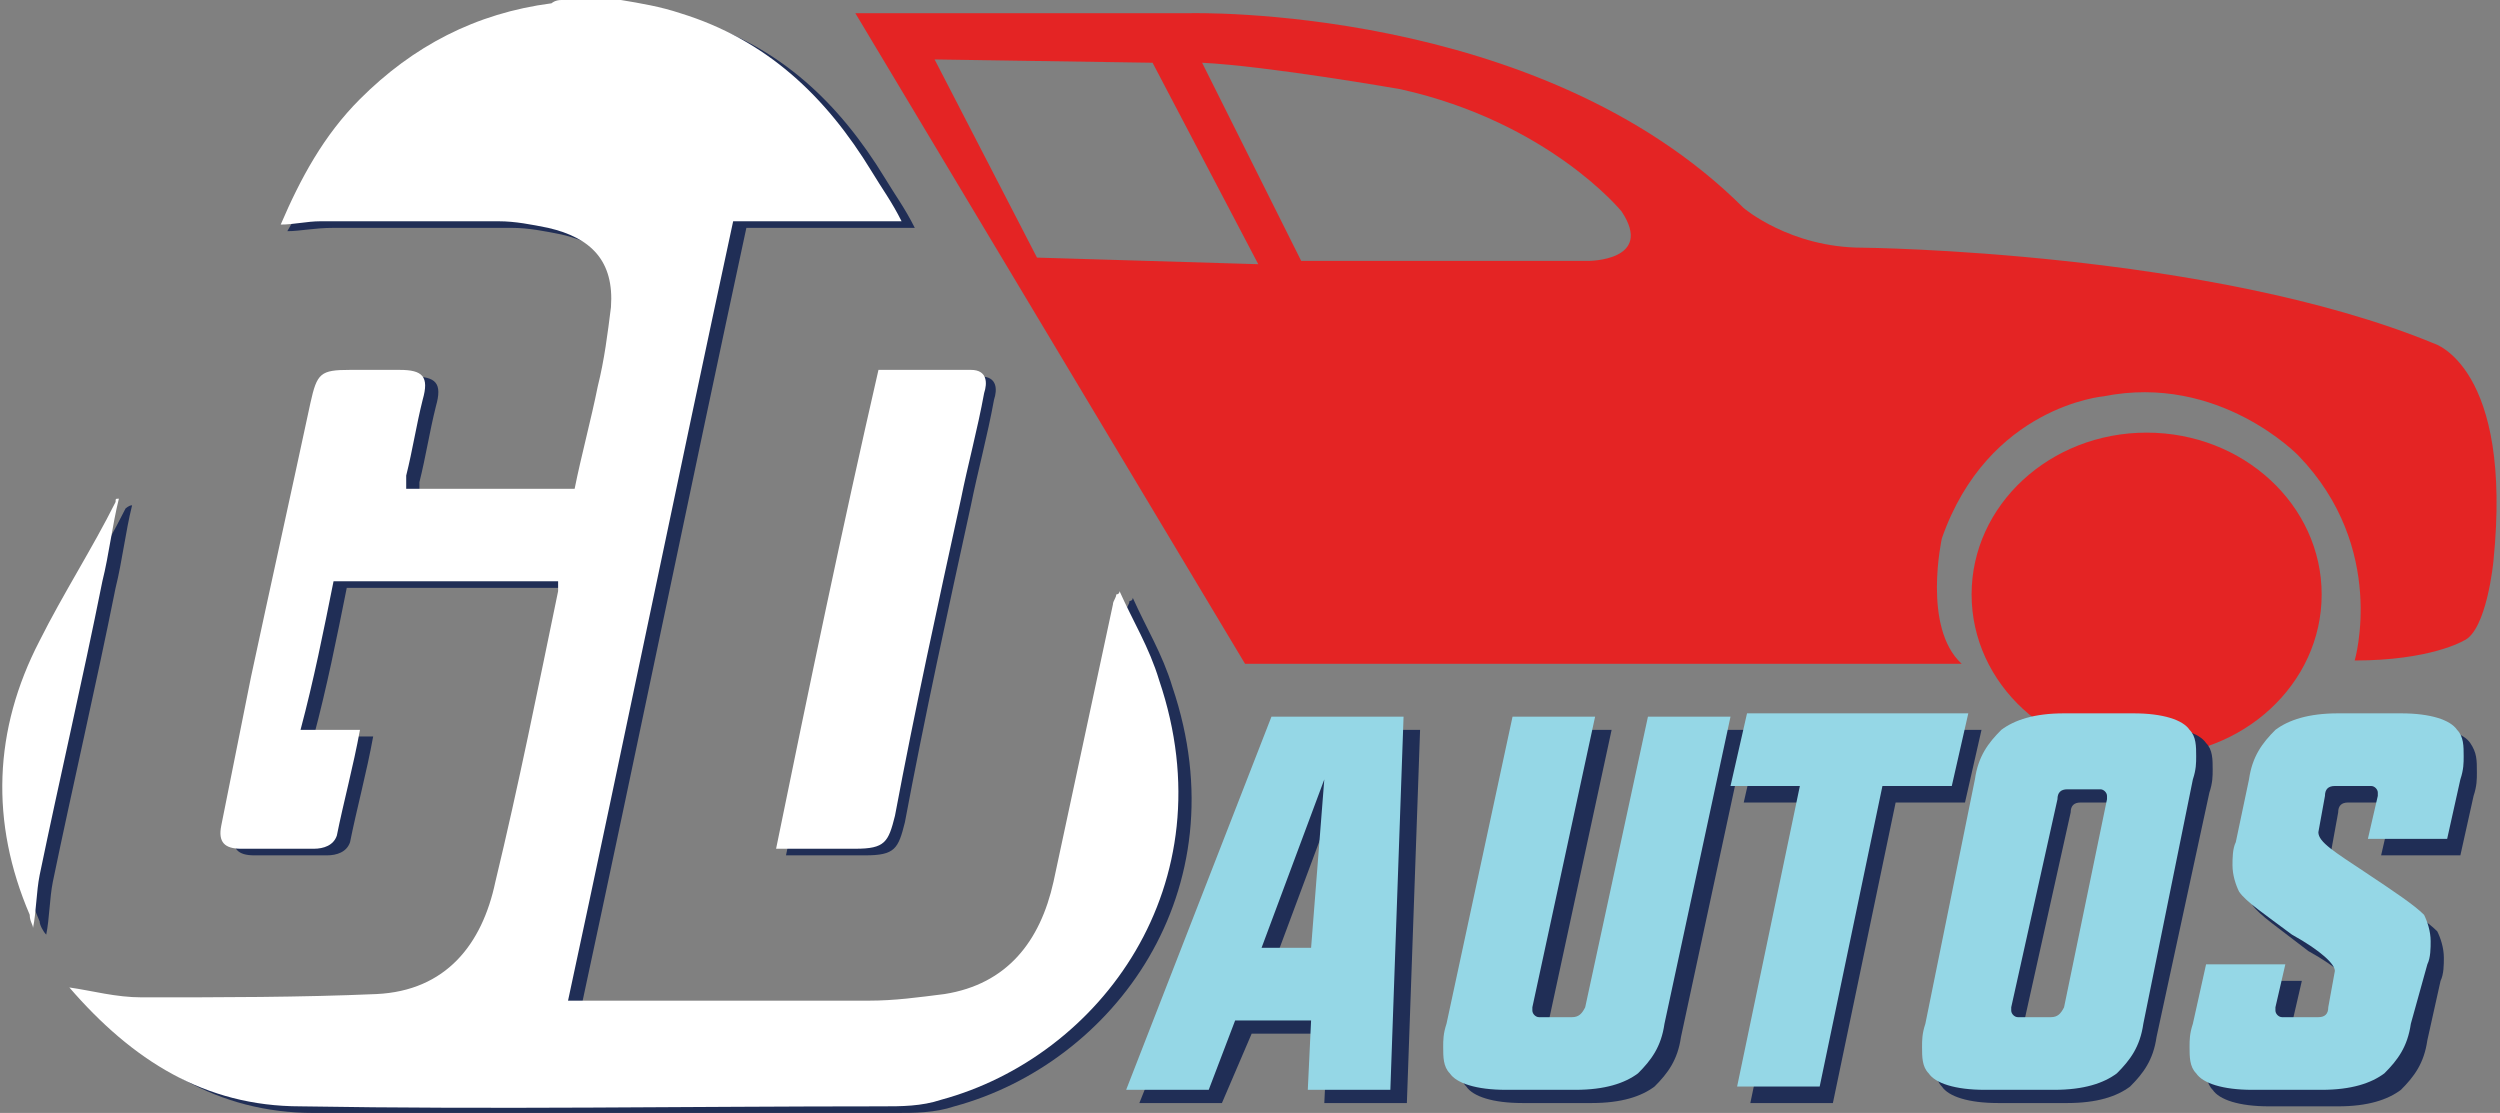 <?xml version="1.0" encoding="utf-8"?>
<!-- Generator: Adobe Illustrator 25.2.3, SVG Export Plug-In . SVG Version: 6.00 Build 0)  -->
<svg version="1.1" id="Capa_1" xmlns="http://www.w3.org/2000/svg" xmlns:xlink="http://www.w3.org/1999/xlink" x="0px" y="0px"
	 viewBox="0 0 75.7 33.7" style="enable-background:new 0 0 75.7 33.7;" xml:space="preserve">
<rect x="0" y="0" width="75.7" height="33.7" fill="#808080" stroke="none"/>
<style type="text/css">
	.st0{fill:#202E56;}
	.st1{fill:#FFFFFF;}
	.st2{fill-rule:evenodd;clip-rule:evenodd;fill:#E42424;}
	.st3{fill:#95D7E6;}
</style>
<g>
	<g>
		<path class="st0" d="M19.2,0.2c0.6,0.1,1.2,0.2,1.8,0.4c2.6,0.8,4.4,2.5,5.8,4.8c0.3,0.5,0.6,0.9,0.9,1.5c-1.7,0-3.4,0-5.1,0
			c-1.7,7.9-3.3,15.7-5,23.6c0.2,0,0.4,0,0.5,0c2.9,0,5.7,0,8.6,0c0.8,0,1.5-0.1,2.3-0.2c1.9-0.3,2.9-1.6,3.3-3.4
			c0.6-2.8,1.2-5.6,1.8-8.4c0-0.1,0.1-0.2,0.1-0.3c0,0,0.1,0,0.1-0.1c0.4,0.9,0.9,1.7,1.2,2.7c2.1,6.2-1.8,11.4-6.6,12.7
			c-0.6,0.2-1.2,0.2-1.8,0.2c-5.9,0-11.7,0.1-17.6,0c-2.9,0-5.1-1.4-7-3.6c0.7,0.1,1.4,0.3,2.2,0.3c2.4,0,4.8,0,7.1-0.1
			c2.1-0.1,3.2-1.5,3.6-3.4c0.7-2.9,1.3-5.9,1.9-8.8c0-0.1,0-0.2,0-0.3c-2.3,0-4.5,0-6.8,0c-0.3,1.5-0.6,3-1,4.5c0.6,0,1.1,0,1.8,0
			c-0.2,1.1-0.5,2.2-0.7,3.2c-0.1,0.3-0.4,0.4-0.7,0.4c-0.7,0-1.5,0-2.2,0c-0.5,0-0.7-0.2-0.6-0.7c0.3-1.5,0.6-3,0.9-4.5
			c0.6-2.8,1.2-5.5,1.8-8.3c0.2-0.9,0.3-1,1.2-1c0.5,0,1,0,1.5,0c0.7,0,0.9,0.2,0.7,0.9c-0.2,0.8-0.3,1.5-0.5,2.3c0,0.1,0,0.2,0,0.4
			c1.7,0,3.3,0,5.1,0c0.2-1,0.5-2.1,0.7-3.1c0.2-0.8,0.3-1.6,0.4-2.4C19,8.1,18.3,7.4,17,7.1c-0.5-0.1-1-0.2-1.5-0.2
			c-1.8,0-3.6,0-5.4,0C9.5,6.9,9.1,7,8.7,7c0.8-1.4,1.5-2.7,2.6-3.8c1.6-1.6,3.5-2.6,5.8-2.9c0.1,0,0.2-0.1,0.3-0.1
			C17.9,0.2,18.6,0.2,19.2,0.2z"/>
		<path class="st0" d="M23.8,25.9c1-4.9,2-9.7,3.1-14.5c1,0,1.9,0,2.8,0c0.5,0,0.5,0.4,0.4,0.7c-0.2,1.1-0.5,2.2-0.7,3.2
			c-0.7,3.2-1.4,6.4-2,9.6c-0.2,0.8-0.3,1-1.2,1C25.5,25.9,24.7,25.9,23.8,25.9z"/>
		<path class="st0" d="M4,15.3c-0.2,0.8-0.3,1.7-0.5,2.5c-0.6,3-1.3,6-1.9,8.9c-0.1,0.5-0.1,1.1-0.2,1.6c-0.1-0.1-0.2-0.3-0.2-0.4
			c-1.2-2.8-1.1-5.6,0.3-8.3c0.7-1.4,1.6-2.8,2.3-4.2C3.8,15.4,3.9,15.3,4,15.3C3.9,15.3,3.9,15.3,4,15.3z"/>
	</g>
	<g>
		<g>
			<path class="st1" d="M18.8,0c0.6,0.1,1.2,0.2,1.8,0.4c2.6,0.8,4.4,2.5,5.8,4.8c0.3,0.5,0.6,0.9,0.9,1.5c-1.7,0-3.4,0-5.1,0
				c-1.7,7.9-3.3,15.7-5,23.6c0.2,0,0.4,0,0.5,0c2.9,0,5.7,0,8.6,0c0.8,0,1.5-0.1,2.3-0.2c1.9-0.3,2.9-1.6,3.3-3.4
				c0.6-2.8,1.2-5.6,1.8-8.4c0-0.1,0.1-0.2,0.1-0.3c0,0,0.1,0,0.1-0.1c0.4,0.9,0.9,1.7,1.2,2.7c2.1,6.2-1.8,11.4-6.6,12.7
				c-0.6,0.2-1.2,0.2-1.8,0.2c-5.9,0-11.7,0.1-17.6,0c-2.9,0-5.1-1.4-7-3.6c0.7,0.1,1.4,0.3,2.2,0.3c2.4,0,4.8,0,7.1-0.1
				c2.1-0.1,3.2-1.5,3.6-3.4c0.7-2.9,1.3-5.9,1.9-8.8c0-0.1,0-0.2,0-0.3c-2.3,0-4.5,0-6.8,0c-0.3,1.5-0.6,3-1,4.5c0.6,0,1.1,0,1.8,0
				c-0.2,1.1-0.5,2.2-0.7,3.2c-0.1,0.3-0.4,0.4-0.7,0.4c-0.7,0-1.5,0-2.2,0c-0.5,0-0.7-0.2-0.6-0.7c0.3-1.5,0.6-3,0.9-4.5
				c0.6-2.8,1.2-5.5,1.8-8.3c0.2-0.9,0.3-1,1.2-1c0.5,0,1,0,1.5,0c0.7,0,0.9,0.2,0.7,0.9c-0.2,0.8-0.3,1.5-0.5,2.3
				c0,0.1,0,0.2,0,0.4c1.7,0,3.3,0,5.1,0c0.2-1,0.5-2.1,0.7-3.1c0.2-0.8,0.3-1.6,0.4-2.4c0.1-1.4-0.6-2.1-1.9-2.4
				c-0.5-0.1-1-0.2-1.5-0.2c-1.8,0-3.6,0-5.4,0c-0.4,0-0.8,0.1-1.2,0.1C9.1,5.4,9.8,4.1,10.9,3c1.6-1.6,3.5-2.6,5.8-2.9
				c0,0,0.1-0.1,0.3-0.1C17.6,0,18.2,0,18.8,0z"/>
			<path class="st1" d="M23.5,25.7c1-4.9,2-9.7,3.1-14.5c1,0,1.9,0,2.8,0c0.5,0,0.5,0.4,0.4,0.7c-0.2,1.1-0.5,2.2-0.7,3.2
				c-0.7,3.2-1.4,6.4-2,9.6c-0.2,0.8-0.3,1-1.2,1C25.1,25.7,24.3,25.7,23.5,25.7z"/>
			<path class="st1" d="M3.6,15.1c-0.2,0.8-0.3,1.7-0.5,2.5c-0.6,3-1.3,6-1.9,8.9C1.1,27,1.1,27.6,1,28.1c0-0.1-0.1-0.2-0.1-0.4
				c-1.2-2.8-1.1-5.6,0.3-8.3c0.7-1.4,1.6-2.8,2.3-4.2C3.5,15.1,3.5,15.1,3.6,15.1L3.6,15.1z"/>
		</g>
	</g>
	<g>
		<ellipse class="st2" cx="65" cy="18" rx="5.3" ry="4.9"/>
		<path class="st2" d="M73.7,10.4c-6.8-2.8-17.3-2.9-17.3-2.9c-2.2,0-3.6-1.2-3.6-1.2C46.6,0.1,36,0.4,36,0.4H25.9l11.8,19.7h21.7
			c-1.2-1.1-0.6-3.8-0.6-3.8c1.4-4,4.9-4.3,4.9-4.3c3.5-0.7,5.9,1.8,5.9,1.8c2.7,2.8,1.7,6.2,1.7,6.2c2.3,0,3.3-0.6,3.3-0.6
			c0.7-0.3,0.9-2.4,0.9-2.4C76.1,11.1,73.7,10.4,73.7,10.4z M31.4,7.8l-3.1-6l6.6,0.1L38.1,8L31.4,7.8z M48.1,7.9h-8.7l-3-6
			c2,0.1,6,0.8,6,0.8c4.5,1,6.7,3.7,6.7,3.7C50.1,7.9,48.1,7.9,48.1,7.9z"/>
	</g>
	<g>
		<g>
			<path class="st0" d="M39,22.1h4l-0.4,11.3h-2.5l0.1-2.1h-2.3L37,33.4h-2.5L39,22.1z M40.5,24l-1.9,5.1h1.5L40.5,24z"/>
			<path class="st0" d="M50.4,22.1h2.5l-2,9.3c-0.1,0.7-0.4,1.1-0.8,1.5c-0.4,0.3-1,0.5-1.9,0.5h-2.1c-0.9,0-1.5-0.2-1.7-0.5
				c-0.2-0.2-0.2-0.5-0.2-0.8c0-0.2,0-0.4,0.1-0.7l2-9.3h2.5l-1.9,8.8V31c0,0.1,0.1,0.2,0.2,0.2h1c0.2,0,0.3-0.1,0.4-0.3L50.4,22.1z
				"/>
			<path class="st0" d="M57.4,24.3l-1.9,9.1H53l1.9-9.1h-2.1l0.5-2.2H60l-0.5,2.2C59.5,24.3,57.4,24.3,57.4,24.3z"/>
			<path class="st0" d="M60.3,24c0.1-0.7,0.4-1.1,0.8-1.5c0.4-0.3,1-0.5,1.9-0.5h2.1c0.9,0,1.5,0.2,1.7,0.5C67,22.7,67,23,67,23.3
				c0,0.2,0,0.4-0.1,0.7l-1.6,7.4c-0.1,0.7-0.4,1.1-0.8,1.5c-0.4,0.3-1,0.5-1.9,0.5h-2.1c-0.9,0-1.5-0.2-1.7-0.5
				c-0.2-0.2-0.2-0.5-0.2-0.8c0-0.2,0-0.4,0.1-0.7L60.3,24z M61.3,30.9V31c0,0.1,0.1,0.2,0.2,0.2h1c0.2,0,0.3-0.1,0.4-0.3l1.3-6.3
				v-0.1c0-0.1-0.1-0.2-0.2-0.2h-1c-0.2,0-0.3,0.1-0.3,0.3L61.3,30.9z"/>
			<path class="st0" d="M68.2,27.4c-0.1-0.2-0.2-0.5-0.2-0.8c0-0.2,0-0.5,0.1-0.7l0.4-1.9c0.1-0.7,0.4-1.1,0.8-1.5
				c0.4-0.3,1-0.5,1.9-0.5h1.9c0.9,0,1.5,0.2,1.7,0.5S75,23,75,23.4c0,0.2,0,0.4-0.1,0.7l-0.4,1.8h-2.4l0.3-1.3v-0.1
				c0-0.1-0.1-0.2-0.2-0.2h-1.1c-0.2,0-0.3,0.1-0.3,0.3l-0.2,1.1l0,0c0,0.3,0.5,0.6,1.4,1.2s1.5,1,1.8,1.3c0.1,0.2,0.2,0.5,0.2,0.8
				c0,0.2,0,0.5-0.1,0.7l-0.4,1.8c-0.1,0.7-0.4,1.1-0.8,1.5c-0.4,0.3-1,0.5-1.9,0.5h-2.1c-0.9,0-1.5-0.2-1.7-0.5
				c-0.2-0.2-0.2-0.5-0.2-0.8c0-0.2,0-0.4,0.1-0.7l0.4-1.8h2.4L69.4,31v0.1c0,0.1,0.1,0.2,0.2,0.2h1.1c0.2,0,0.3-0.1,0.3-0.3
				l0.2-1.1l0,0c0-0.2-0.4-0.6-1.3-1.1C69,28.1,68.4,27.7,68.2,27.4z"/>
		</g>
	</g>
	<g>
		<path class="st3" d="M38.5,21.7h4L42.1,33h-2.5l0.1-2.1h-2.3L36.6,33h-2.5L38.5,21.7z M40.1,23.6l-1.9,5.1h1.5L40.1,23.6z"/>
		<path class="st3" d="M49.9,21.7h2.5l-2,9.3c-0.1,0.7-0.4,1.1-0.8,1.5c-0.4,0.3-1,0.5-1.9,0.5h-2.1c-0.9,0-1.5-0.2-1.7-0.5
			c-0.2-0.2-0.2-0.5-0.2-0.8c0-0.2,0-0.4,0.1-0.7l2-9.3h2.5l-1.9,8.8v0.1c0,0.1,0.1,0.2,0.2,0.2h1c0.2,0,0.3-0.1,0.4-0.3L49.9,21.7z
			"/>
		<path class="st3" d="M57,23.8l-1.9,9.1h-2.5l1.9-9.1h-2.1l0.5-2.2h6.7l-0.5,2.2C59.1,23.8,57,23.8,57,23.8z"/>
		<path class="st3" d="M59.8,23.6c0.1-0.7,0.4-1.1,0.8-1.5c0.4-0.3,1-0.5,1.9-0.5h2.1c0.9,0,1.5,0.2,1.7,0.5
			c0.2,0.2,0.2,0.5,0.2,0.8c0,0.2,0,0.4-0.1,0.7L64.9,31c-0.1,0.7-0.4,1.1-0.8,1.5c-0.4,0.3-1,0.5-1.9,0.5h-2.1
			c-0.9,0-1.5-0.2-1.7-0.5c-0.2-0.2-0.2-0.5-0.2-0.8c0-0.2,0-0.4,0.1-0.7L59.8,23.6z M60.9,30.5v0.1c0,0.1,0.1,0.2,0.2,0.2h1
			c0.2,0,0.3-0.1,0.4-0.3l1.3-6.3v-0.1c0-0.1-0.1-0.2-0.2-0.2h-1c-0.2,0-0.3,0.1-0.3,0.3L60.9,30.5z"/>
		<path class="st3" d="M67.8,27c-0.1-0.2-0.2-0.5-0.2-0.8c0-0.2,0-0.5,0.1-0.7l0.4-1.9c0.1-0.7,0.4-1.1,0.8-1.5
			c0.4-0.3,1-0.5,1.9-0.5h1.9c0.9,0,1.5,0.2,1.7,0.5c0.2,0.2,0.2,0.5,0.2,0.8c0,0.2,0,0.4-0.1,0.7l-0.4,1.8h-2.4l0.3-1.3V24
			c0-0.1-0.1-0.2-0.2-0.2h-1.1c-0.2,0-0.3,0.1-0.3,0.3l-0.2,1.1l0,0c0,0.3,0.5,0.6,1.4,1.2s1.5,1,1.8,1.3c0.1,0.2,0.2,0.5,0.2,0.8
			c0,0.2,0,0.5-0.1,0.7L73,31c-0.1,0.7-0.4,1.1-0.8,1.5c-0.4,0.3-1,0.5-1.9,0.5h-2.1c-0.9,0-1.5-0.2-1.7-0.5
			c-0.2-0.2-0.2-0.5-0.2-0.8c0-0.2,0-0.4,0.1-0.7l0.4-1.8h2.4l-0.3,1.3v0.1c0,0.1,0.1,0.2,0.2,0.2h1.1c0.2,0,0.3-0.1,0.3-0.3
			l0.2-1.1l0,0c0-0.2-0.4-0.6-1.3-1.1C68.6,27.7,68,27.3,67.8,27z"/>
	</g>
</g>
</svg>

